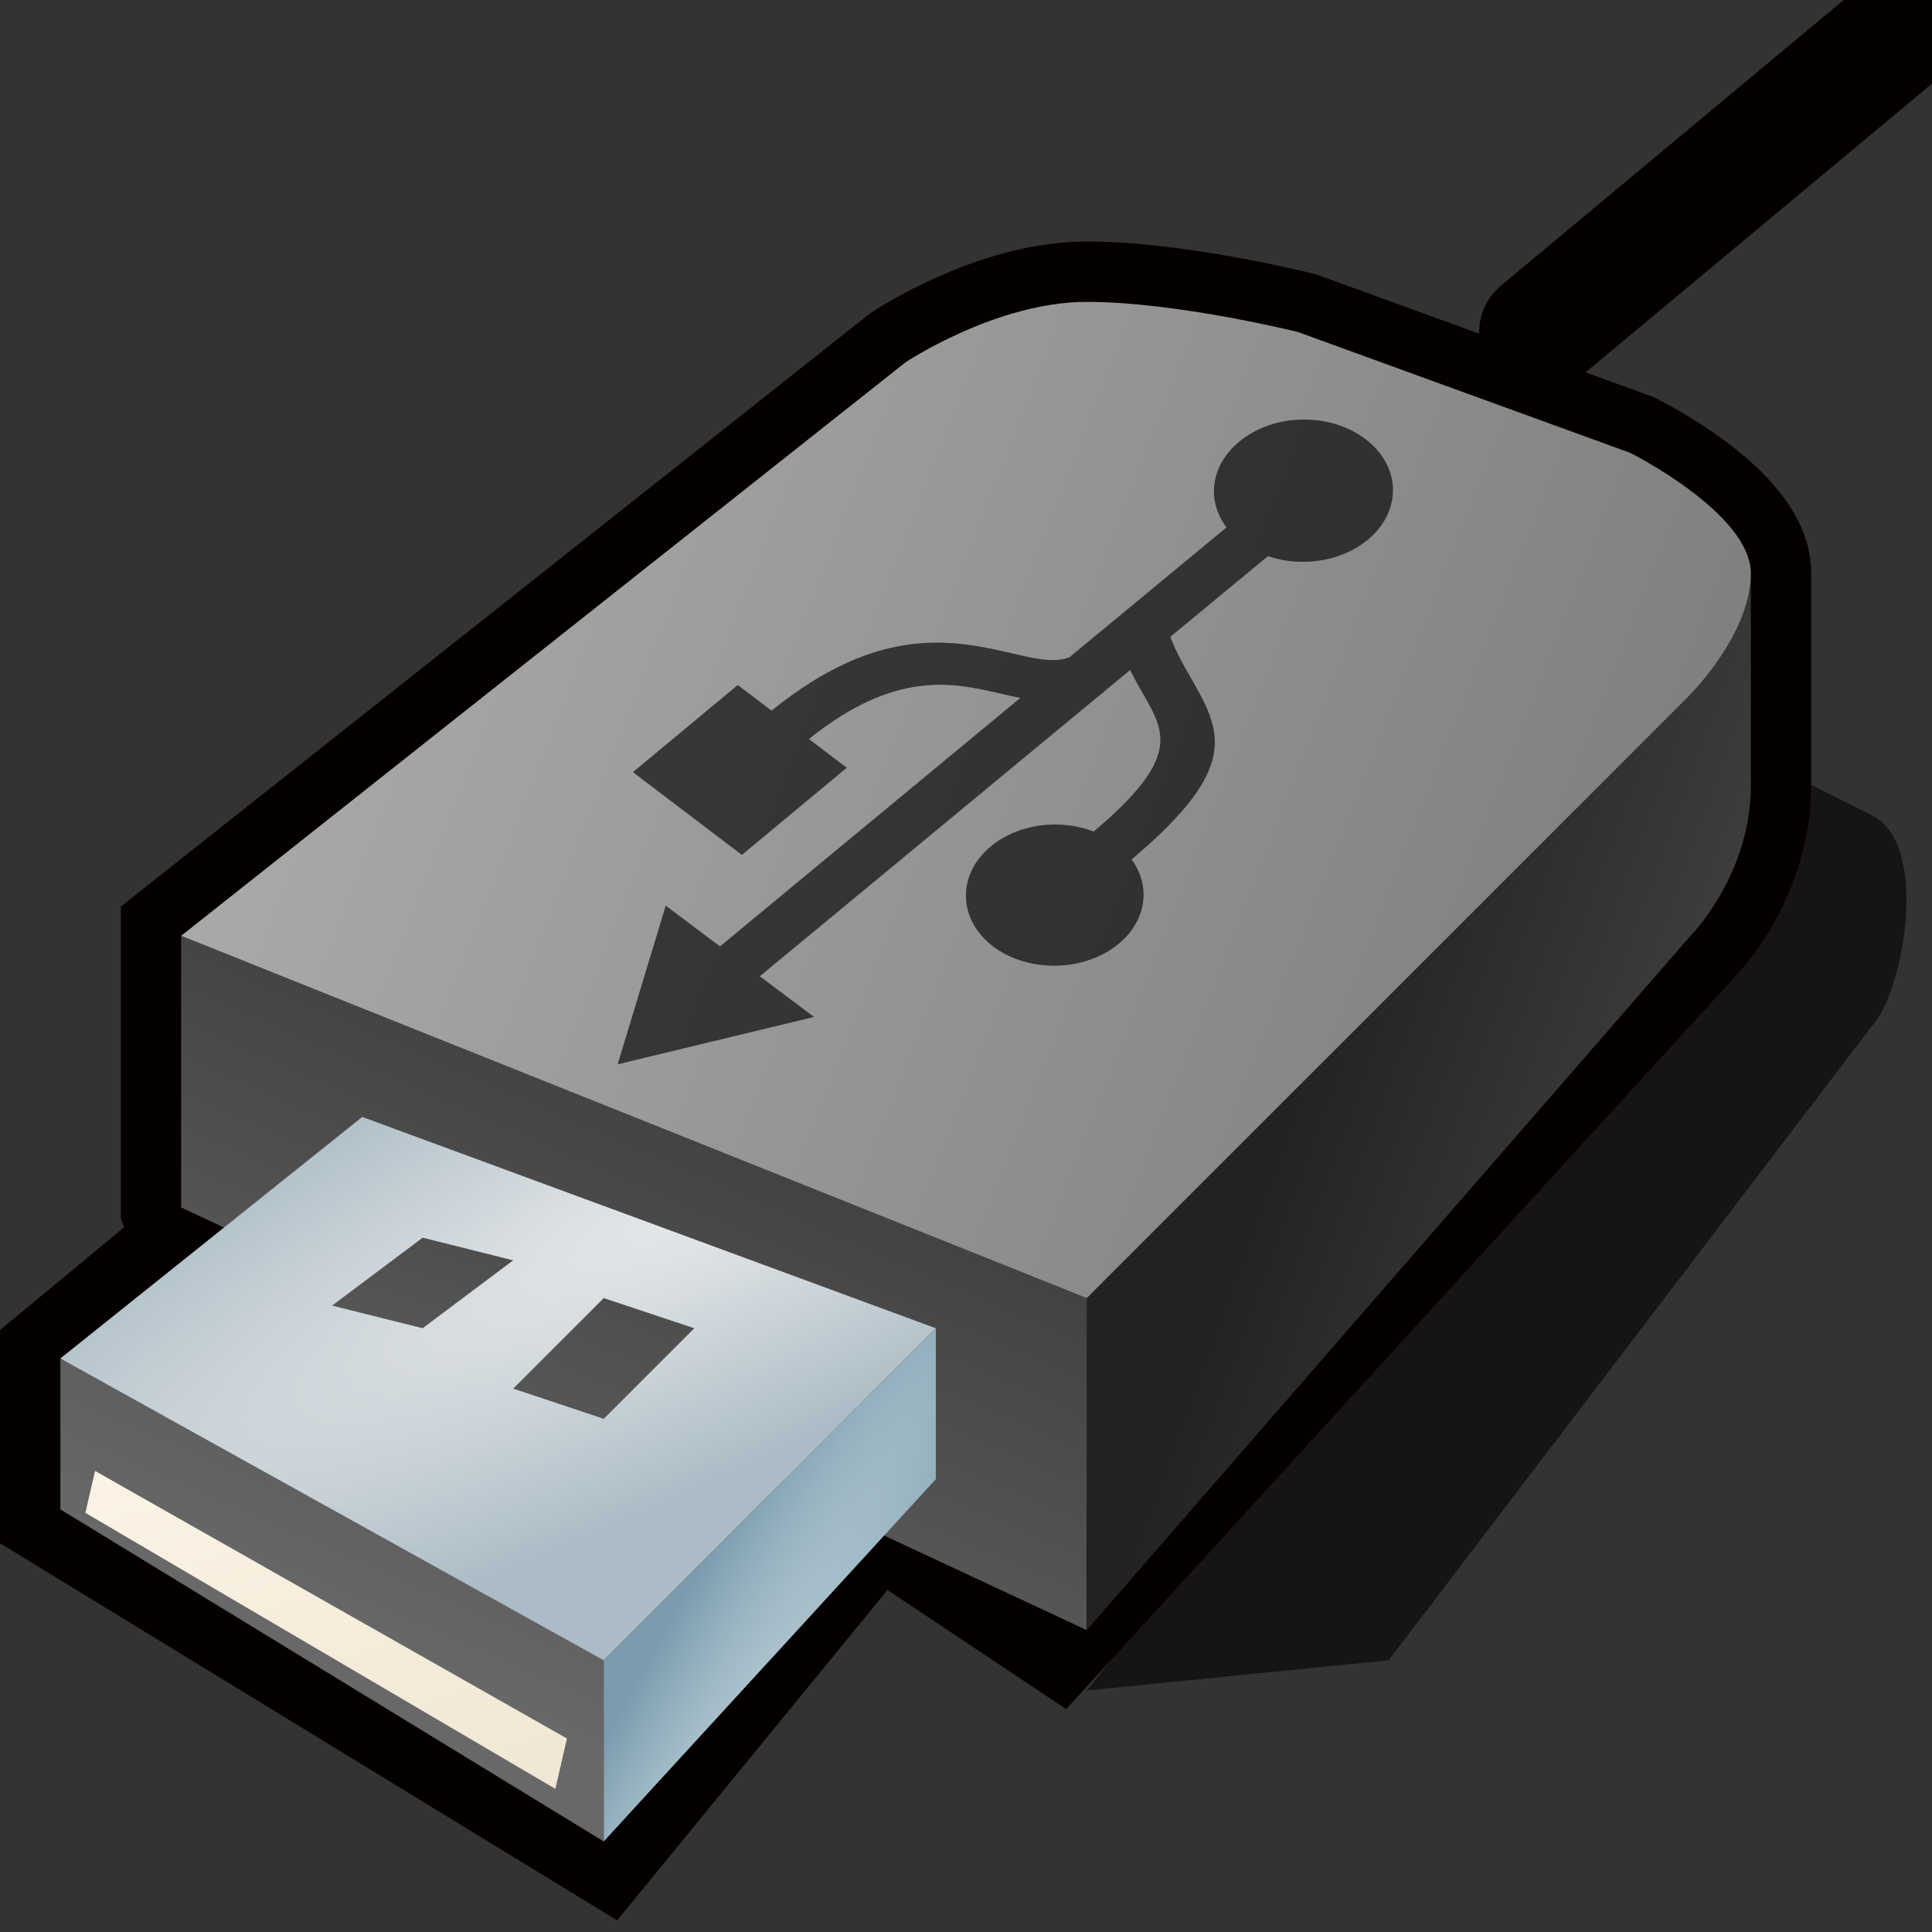 <svg width="64" height="64" color-interpolation="linearRGB" xmlns:svg="http://www.w3.org/2000/svg" xmlns="http://www.w3.org/2000/svg"><rect width="100%" height="100%" fill="#333333" stroke="none"/><g><path d="M36 13L53 19 M31 14.37L52 22 M27.25 16.75L49.37 24.62" fill="none" stroke="#050000" stroke-opacity=".608" stroke-width="1.5" stroke-linecap="round"/><path d="M60 26L36 56L46 55L62 34C63 33 64 28 62 27L60 26z" fill="#050000" fill-opacity=".608"/><path d="M6 31V40L6.47 41.3L2 45V50L20 61L29 50L35 54L56 31C56 31 58 29 58 26V19C58 17 54 15 54 15L43 11C43 11 39 10 36 10C33 10 30 12 30 12L6 31z" fill="none" stroke="#050000" stroke-width="4"/><linearGradient id="a" gradientUnits="userSpaceOnUse" x1="-67.84" y1="19.67" x2="-57.66" y2="-3.6"><stop offset="0" stop-color="#686868"/><stop offset="1" stop-color="#393939"/></linearGradient><path d="M36 43L6 31V40L36 54V43z" fill="url(#a)"/><linearGradient id="b" gradientUnits="userSpaceOnUse" x1="49.39" y1="74.53" x2="31.16" y2="67.88"><stop offset="0" stop-color="#505050"/><stop offset="1" stop-color="#222222"/></linearGradient><path d="M36 43V54L56 31C56 31 58 29 58 26V19C58 21 56 23 56 23L36 43z" fill="url(#b)"/><linearGradient id="c" gradientUnits="userSpaceOnUse" x1="39.91" y1="-70.12" x2="89.56" y2="-50.69"><stop offset="0" stop-color="#aeaeae"/><stop offset="1" stop-color="#7c7c7c"/></linearGradient><path d="M6 31L36 43L56 23C56 23 58 21 58 19C58 17 54 15 54 15L43 11C43 11 39 10 36 10C33 10 30 12 30 12L6 31z" fill="url(#c)"/><path d="M88.95 0L83.16 12.99L77.12 9.54L42.62 29.5C43.38 29.62 44.15 29.76 44.95 29.91C50.13 30.86 56.67 32.06 66.6 26.47L62.39 24.04L74.44 17.04L86.57 24.04L74.52 31.04L70.76 28.87C58.31 35.92 49.88 34.37 43.19 33.14C40.77 32.69 38.7 32.31 36.97 32.77L18.93 43.2C21.15 45.43 20.62 48.32 17.32 50.23C13.37 52.53 7 52.53 3.02 50.23C-0.94 47.94 -0.96 44.25 2.98 41.95C6.05 40.17 10.59 39.77 14.32 40.76L25.53 34.28C24.91 33 24.09 31.91 23.33 30.9C20.01 26.46 17.75 23.45 30.41 16.01C28.28 13.8 28.8 10.98 32.06 9.08C35.96 6.82 42.34 6.82 46.26 9.08C50.18 11.35 50.2 15.04 46.31 17.31C43.12 19.16 38.4 19.5 34.63 18.37C24.69 24.22 26.3 26.38 28.69 29.56C29.17 30.2 29.67 30.88 30.15 31.61L72.69 7.01L66.65 3.57L88.95 0z" transform="matrix(-0.293,0.006,-0.008,-0.402,46.523,34.723)" fill="#050000" fill-opacity=".659"/><path d="M66 -1L54 9" transform="matrix(1,0,0,1,-3,2)" fill="none" stroke="#050000" stroke-width="4" stroke-linecap="round" stroke-linejoin="round"/><radialGradient id="d" gradientUnits="userSpaceOnUse" cx="0" cy="0" r="64" gradientTransform="matrix(0.062,0.122,-0.637,0.325,28.426,37.065)"><stop offset="0" stop-color="#ededed"/><stop offset="1" stop-color="#abbcc6"/></radialGradient><path d="M19 56L31 44L12 37L2 45L19 56z" fill="url(#d)"/><linearGradient id="e" gradientUnits="userSpaceOnUse" x1="-67.84" y1="19.67" x2="-57.66" y2="-3.6"><stop offset="0" stop-color="#686868"/><stop offset="1" stop-color="#393939"/></linearGradient><path d="M20 61L2 50V45L20 55V61z" fill="url(#e)"/><linearGradient id="f" gradientUnits="userSpaceOnUse" x1="39.91" y1="-70.12" x2="89.56" y2="-50.69"><stop offset="0" stop-color="#fff7ea"/><stop offset="1" stop-color="#e3d8c1"/></linearGradient><path d="M20 61L2 50V45L20 55V61z" transform="matrix(0.904,0.338,-0.064,0.278,4.221,35.54)" fill="url(#f)"/><radialGradient id="g" gradientUnits="userSpaceOnUse" cx="0" cy="0" r="64" gradientTransform="matrix(-0.064,-0.032,0.318,-0.641,17.483,72.466)"><stop offset="0" stop-color="#d1dee4"/><stop offset="1" stop-color="#7a9cae"/></radialGradient><path d="M20 61V55L31 44V49L20 61z" fill="url(#g)"/><linearGradient id="h" gradientUnits="userSpaceOnUse" x1="-67.84" y1="19.67" x2="-57.66" y2="-3.6"><stop offset="0" stop-color="#686868"/><stop offset="1" stop-color="#393939"/></linearGradient><path d="M17 46L20 47L23 44L20 43L17 46z" fill="url(#h)"/><linearGradient id="i" gradientUnits="userSpaceOnUse" x1="-67.84" y1="19.67" x2="-57.66" y2="-3.6"><stop offset="0" stop-color="#686868"/><stop offset="1" stop-color="#393939"/></linearGradient><path d="M17 46L20 47L23 44L20 43L17 46z" transform="matrix(1,0,0,0.75,-6,8.75)" fill="url(#i)"/></g></svg>